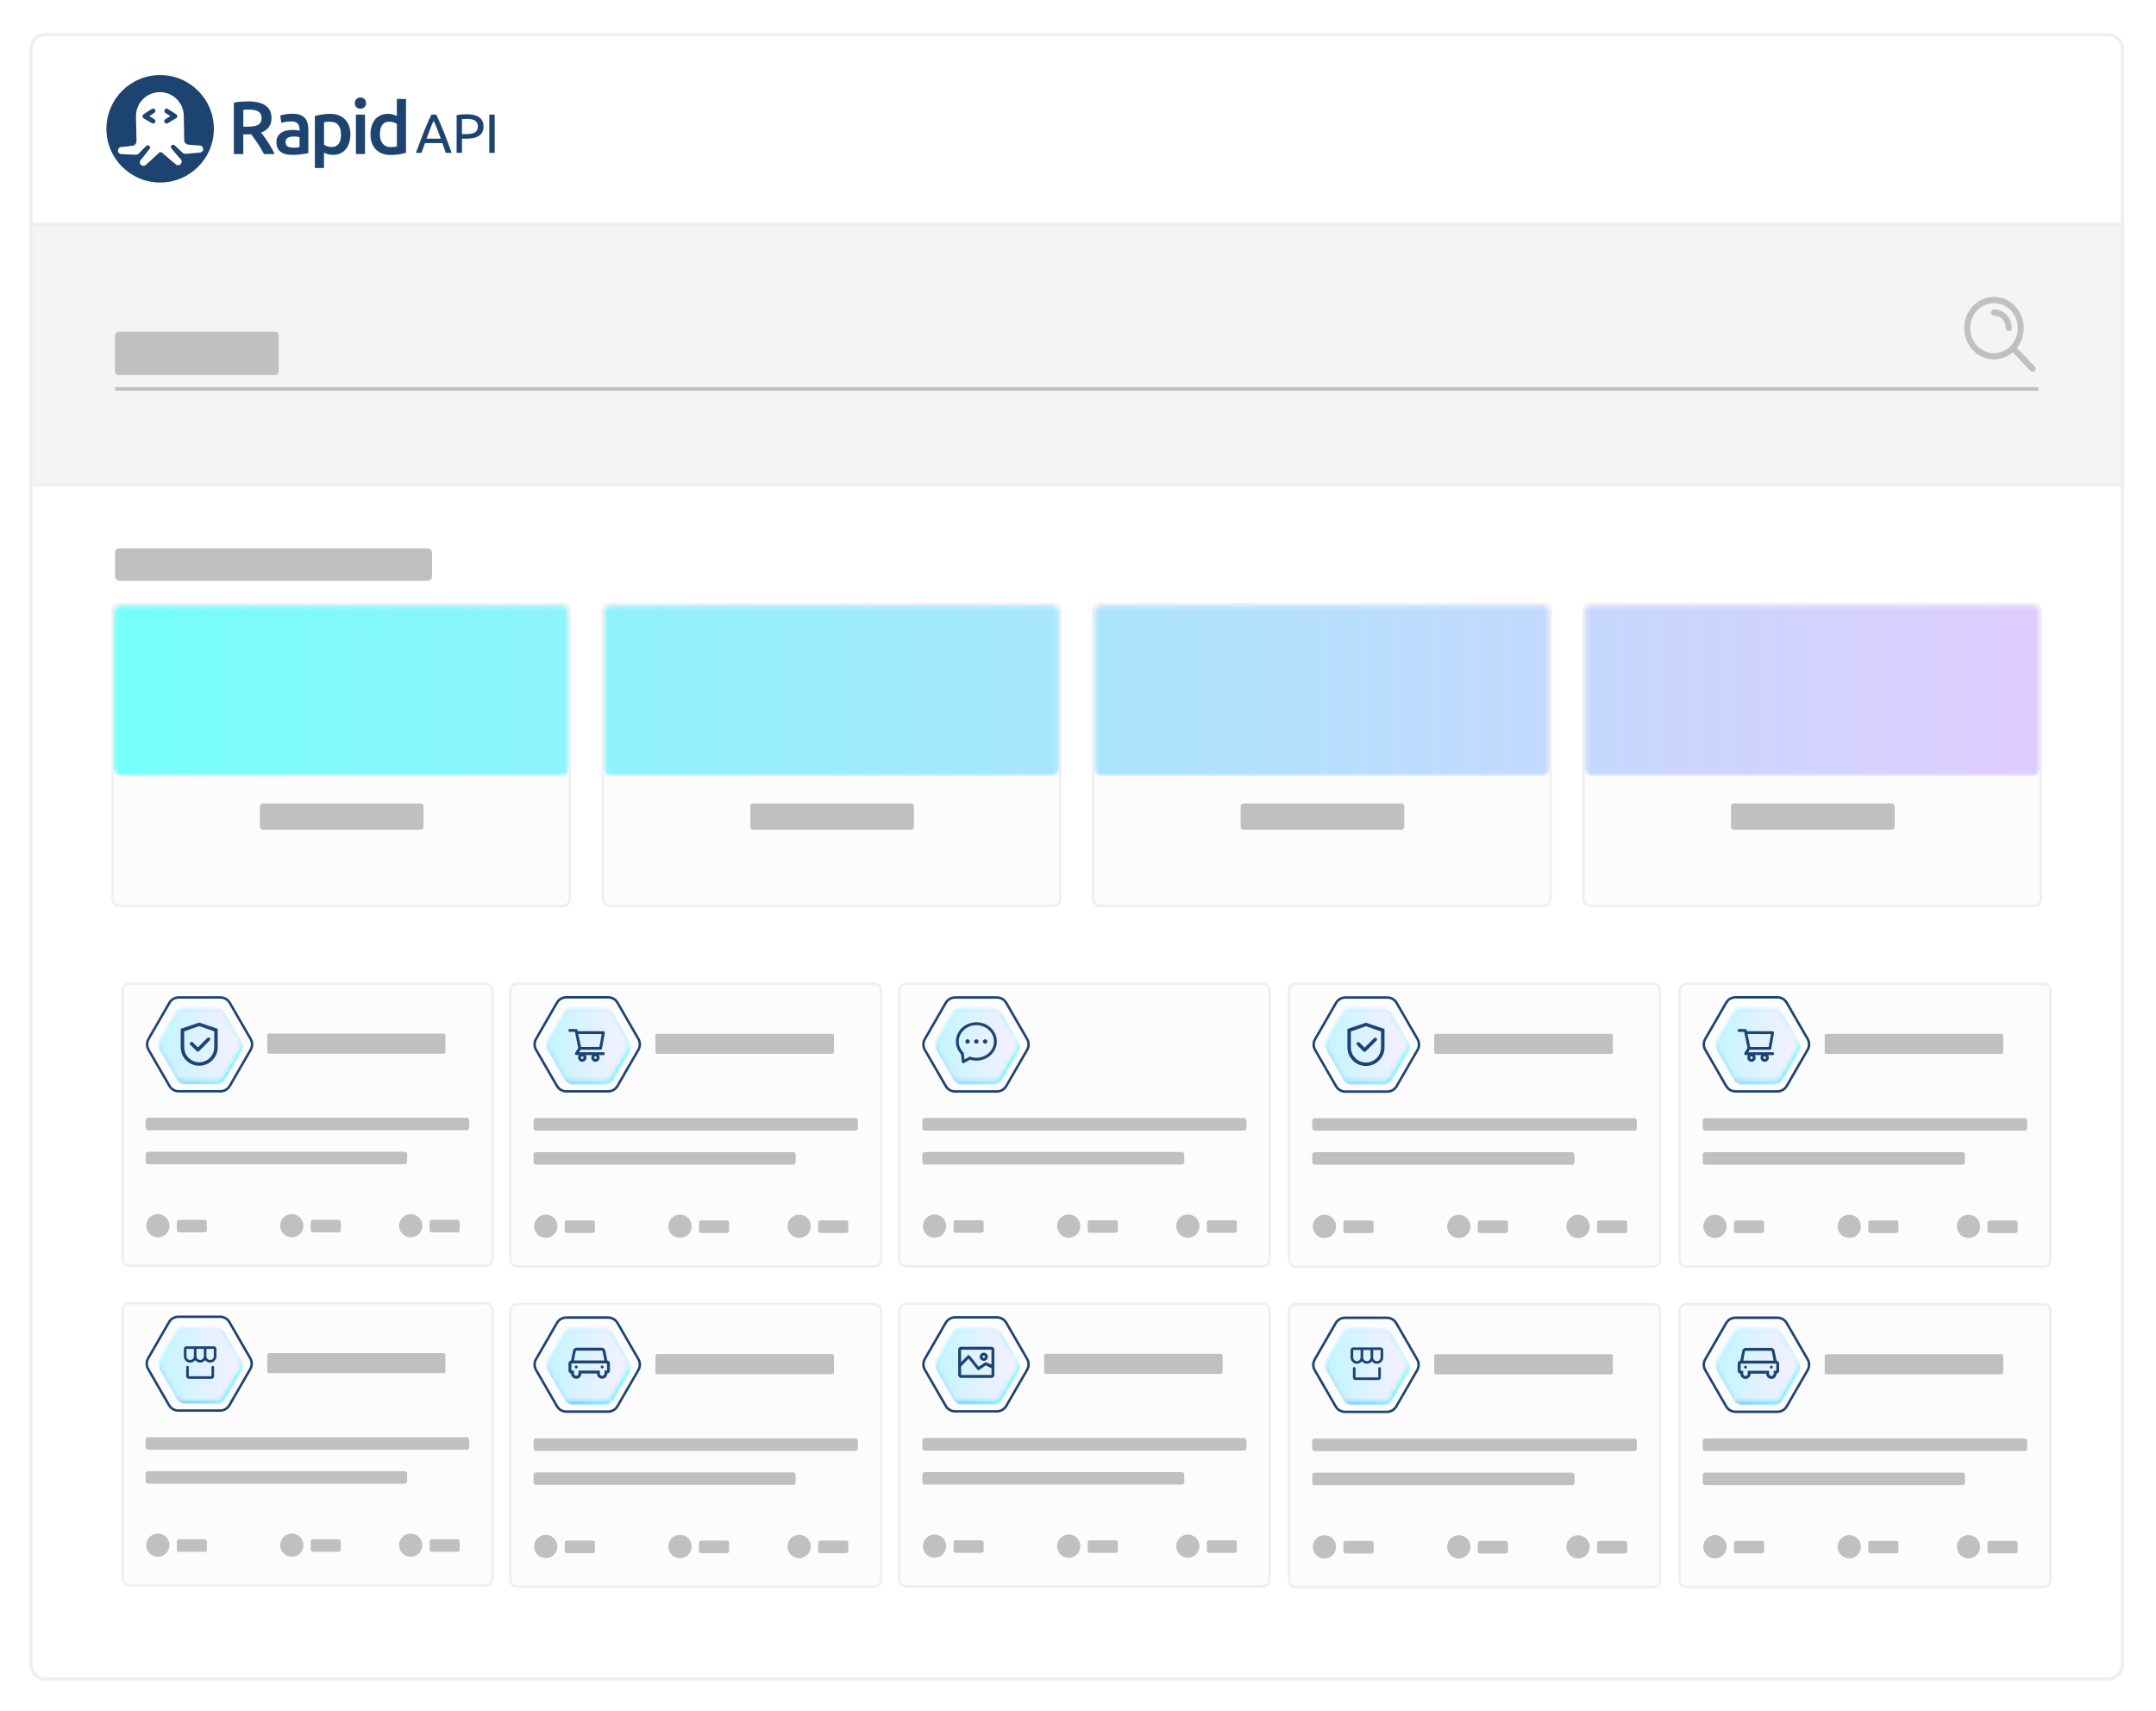 <?xml version="1.0" encoding="UTF-8"?> <svg xmlns="http://www.w3.org/2000/svg" xmlns:xlink="http://www.w3.org/1999/xlink" width="441" height="350" viewBox="0 0 441 350"><defs><path id="0sywuiq90b" d="M0 337.075L428.522 337.075 428.522 0.038 0 0.038z"></path><path id="o0iuzl3bmd" d="M1.683.28C.87.28.21.94.21 1.752v32.01c0 .813.66 1.473 1.474 1.473H91.88c.813 0 1.474-.66 1.474-1.474V1.753c0-.813-.66-1.474-1.474-1.474H1.683z"></path><path id="5rsb54wwng" d="M2.193.28C1.38.28.72.94.72 1.752v32.01c0 .813.66 1.473 1.473 1.473H92.39c.815 0 1.474-.66 1.474-1.474V1.753C93.864.94 93.205.28 92.39.28H2.193z"></path><path id="ruxt5hrxfj" d="M1.965.28C1.15.28.49.94.49 1.752v32.01c0 .813.66 1.473 1.474 1.473h90.197c.814 0 1.474-.66 1.474-1.474V1.753c0-.813-.66-1.474-1.474-1.474H1.965z"></path><path id="ufzrqas66m" d="M1.736.28C.923.28.263.94.263 1.752v32.01c0 .813.66 1.473 1.473 1.473h90.198c.813 0 1.473-.66 1.473-1.474V1.753c0-.813-.66-1.474-1.473-1.474H1.736z"></path><path id="c90ak7gs5p" d="M5.87.186c-.625 0-1.203.333-1.515.873L.942 6.972C.63 7.512.63 8.18.942 8.72l3.413 5.912c.312.54.89.874 1.514.874h6.827c.624 0 1.201-.333 1.514-.874l3.413-5.912c.312-.541.312-1.208 0-1.748L14.21 1.06c-.313-.54-.89-.873-1.514-.873H5.87z"></path><path id="cd3kxhkd0s" d="M5.53.376c-.625 0-1.202.334-1.515.875L.602 7.163C.29 7.703.29 8.37.602 8.91l3.413 5.913c.313.54.89.874 1.514.874h6.827c.624 0 1.202-.333 1.514-.874l3.413-5.913c.312-.54.312-1.206 0-1.747L13.87 1.25c-.312-.541-.89-.875-1.514-.875H5.53z"></path><path id="4yv39y1qzv" d="M5.391.198c-.625 0-1.204.334-1.517.876L.452 7.001c-.313.542-.313 1.21 0 1.752l3.422 5.927c.313.542.892.876 1.517.876h6.843c.627 0 1.205-.334 1.518-.876l3.422-5.927c.313-.543.313-1.21 0-1.752l-3.422-5.927c-.313-.542-.891-.876-1.518-.876H5.391z"></path><path id="34kiyg64ny" d="M5.79.388c-.627 0-1.205.333-1.517.876L.85 7.19c-.313.543-.313 1.21 0 1.752l3.423 5.927c.312.542.89.876 1.516.876h6.844c.626 0 1.204-.334 1.517-.876l3.422-5.927c.313-.542.313-1.21 0-1.752L14.15 1.264c-.313-.543-.891-.876-1.517-.876H5.789z"></path><path id="t96f8rpn1B" d="M5.823.195c-.626 0-1.204.334-1.517.875L.886 6.994c-.312.541-.312 1.209 0 1.75l3.42 5.924c.313.542.89.874 1.517.874h6.839c.625 0 1.203-.332 1.516-.874l3.42-5.923c.313-.542.313-1.21 0-1.751l-3.42-5.924c-.313-.541-.89-.875-1.516-.875h-6.84z"></path><path id="8dzstmdapE" d="M5.482.385c-.626 0-1.204.334-1.517.875L.545 7.184c-.312.541-.312 1.208 0 1.75l3.42 5.924c.313.541.89.875 1.517.875h6.839c.625 0 1.203-.334 1.516-.875l3.42-5.923c.313-.543.313-1.21 0-1.751l-3.42-5.924c-.313-.541-.89-.875-1.516-.875h-6.84z"></path><path id="50cy4reluH" d="M5.87.485c-.625 0-1.203.333-1.515.874L.942 7.272c-.312.54-.312 1.206 0 1.747l3.413 5.912c.312.541.89.875 1.514.875h6.827c.624 0 1.201-.334 1.514-.875l3.413-5.912c.312-.541.312-1.206 0-1.747L14.21 1.359c-.313-.54-.89-.874-1.514-.874H5.87z"></path><path id="5jbrjrs84K" d="M5.53.676c-.625 0-1.202.332-1.515.873L.602 7.461C.29 8.003.29 8.67.602 9.21l3.413 5.913c.313.54.89.873 1.514.873h6.827c.624 0 1.202-.332 1.514-.873l3.413-5.913c.312-.54.312-1.207 0-1.749L13.87 1.55c-.312-.54-.89-.873-1.514-.873H5.53z"></path><path id="3dk9hj0uwN" d="M5.391.654c-.625 0-1.204.334-1.517.876L.452 7.457c-.313.542-.313 1.21 0 1.751l3.422 5.927c.313.542.892.876 1.517.876h6.843c.627 0 1.205-.334 1.518-.876l3.422-5.927c.313-.542.313-1.21 0-1.751L13.752 1.53c-.313-.542-.891-.876-1.518-.876H5.391z"></path><path id="9c4kzkxjmQ" d="M5.79.104c-.627 0-1.205.334-1.517.876L.85 6.907c-.313.542-.313 1.21 0 1.751l3.423 5.927c.312.543.89.877 1.516.877h6.844c.626 0 1.204-.334 1.517-.877l3.422-5.927c.313-.54.313-1.21 0-1.75L14.15.98c-.313-.542-.891-.876-1.517-.876H5.789z"></path><path id="bx6vaso1xT" d="M5.823.611c-.626 0-1.204.334-1.517.876L.886 7.41c-.312.542-.312 1.21 0 1.75l3.42 5.924c.313.541.89.875 1.517.875h6.839c.625 0 1.203-.334 1.516-.875l3.42-5.923c.313-.542.313-1.209 0-1.751l-3.42-5.923c-.313-.542-.89-.876-1.516-.876h-6.84z"></path><path id="9r5txdcbeW" d="M5.482.062c-.626 0-1.204.333-1.517.875L.545 6.861c-.312.541-.312 1.209 0 1.75l3.42 5.923c.313.543.89.876 1.517.876h6.839c.625 0 1.203-.333 1.516-.876l3.42-5.923c.313-.541.313-1.209 0-1.75L13.837.937c-.313-.542-.89-.875-1.516-.875h-6.84z"></path><path id="d04iaji3tZ" d="M5.75.201c-.626 0-1.205.335-1.518.877L.809 7.008c-.314.543-.314 1.211 0 1.754l3.423 5.93c.313.542.892.876 1.518.876h6.848c.626 0 1.204-.334 1.518-.876l3.424-5.93c.314-.543.314-1.211 0-1.754l-3.424-5.93c-.314-.542-.892-.877-1.518-.877H5.75z"></path><path id="6emvtdqngac" d="M5.41.39c-.627 0-1.206.335-1.519.877L.467 7.197c-.313.542-.313 1.211 0 1.753l3.424 5.93c.313.543.892.878 1.518.878h6.848c.627 0 1.205-.335 1.519-.877l3.423-5.93c.313-.543.313-1.212 0-1.753l-3.423-5.931C13.462.725 12.884.39 12.257.39H5.41z"></path><path id="7w9np3h79af" d="M5.786.2c-.626 0-1.204.334-1.517.877L.845 7.007c-.313.542-.313 1.21 0 1.752l3.424 5.93c.313.541.891.876 1.517.876h6.847c.626 0 1.205-.335 1.518-.876l3.423-5.93c.313-.542.313-1.21 0-1.752l-3.423-5.93C13.838.534 13.259.2 12.633.2H5.786z"></path><path id="i3gzpwyztai" d="M5.446.39c-.626 0-1.205.334-1.518.876L.504 7.196c-.313.542-.313 1.21 0 1.752l3.424 5.93c.313.542.892.876 1.518.876h6.846c.626 0 1.204-.334 1.518-.876l3.424-5.93c.312-.543.312-1.21 0-1.753L13.81 1.266C13.496.724 12.918.39 12.292.39H5.446z"></path><path id="nxygs4qxxal" d="M5.75.698c-.626 0-1.205.334-1.518.876L.809 7.505c-.314.542-.314 1.21 0 1.753l3.423 5.93c.313.542.892.876 1.518.876h6.848c.626 0 1.204-.334 1.518-.876l3.424-5.93c.314-.542.314-1.211 0-1.753l-3.424-5.93c-.314-.543-.892-.877-1.518-.877H5.75z"></path><path id="zr0pwsyw1ao" d="M5.41.149c-.627 0-1.206.333-1.519.876L.467 6.955c-.313.542-.313 1.21 0 1.753l3.424 5.93c.313.543.892.877 1.518.877h6.848c.627 0 1.205-.334 1.519-.877l3.423-5.93c.313-.543.313-1.211 0-1.754l-3.423-5.93C13.462.483 12.884.15 12.257.15H5.41z"></path><path id="hu6yf86z4ar" d="M5.786.685c-.626 0-1.204.334-1.517.876L.845 7.491c-.313.542-.313 1.21 0 1.753l3.424 5.929c.313.542.891.877 1.517.877h6.847c.626 0 1.205-.335 1.518-.877l3.423-5.93c.313-.542.313-1.21 0-1.752l-3.423-5.93c-.313-.542-.892-.876-1.518-.876H5.786z"></path><path id="s1huuojzoau" d="M5.446.135c-.626 0-1.205.334-1.518.876L.504 6.941c-.313.542-.313 1.21 0 1.752l3.424 5.93c.313.542.892.876 1.518.876h6.846c.626 0 1.204-.334 1.518-.876l3.424-5.93c.312-.542.312-1.21 0-1.752l-3.424-5.93c-.314-.542-.892-.876-1.518-.876H5.446z"></path><linearGradient id="zslxwk6fce" x1="-.935%" x2="419.075%" y1="50%" y2="50%"><stop offset="0%" stop-color="#74FFFB"></stop><stop offset="100%" stop-color="#DCF"></stop></linearGradient><linearGradient id="ufhjjo775h" x1="-108.621%" x2="311.393%" y1="50%" y2="50%"><stop offset="0%" stop-color="#74FFFB"></stop><stop offset="100%" stop-color="#DCF"></stop></linearGradient><linearGradient id="osslzdo13k" x1="-216.303%" x2="203.704%" y1="50%" y2="50%"><stop offset="0%" stop-color="#74FFFB"></stop><stop offset="100%" stop-color="#DCF"></stop></linearGradient><linearGradient id="wj4b3rm32n" x1="-323.993%" x2="96.02%" y1="50%" y2="50%"><stop offset="0%" stop-color="#74FFFB"></stop><stop offset="100%" stop-color="#DCF"></stop></linearGradient><linearGradient id="zelggmo18q" x1="-.001%" x2="100.001%" y1="50.001%" y2="50.001%"><stop offset="0%" stop-color="#64AFF9"></stop><stop offset="100%" stop-color="#74FFFB"></stop></linearGradient><linearGradient id="in8b52rvut" x1="-.001%" x2="100.002%" y1="50.001%" y2="50.001%"><stop offset="0%" stop-color="#C1F6FF"></stop><stop offset="100%" stop-color="#F9EFFF"></stop></linearGradient><linearGradient id="8ecyjonb0w" x1="0%" x2="100%" y1="50%" y2="50%"><stop offset="0%" stop-color="#64AFF9"></stop><stop offset="100%" stop-color="#74FFFB"></stop></linearGradient><linearGradient id="icsmn7zckz" x1=".002%" x2="100%" y1="49.999%" y2="49.999%"><stop offset="0%" stop-color="#C1F6FF"></stop><stop offset="100%" stop-color="#F9EFFF"></stop></linearGradient><linearGradient id="ggaqlqlsvC" x1="0%" x2="99.999%" y1="50.002%" y2="50.002%"><stop offset="0%" stop-color="#64AFF9"></stop><stop offset="100%" stop-color="#74FFFB"></stop></linearGradient><linearGradient id="qb3516n29F" x1=".001%" x2="100%" y1="49.998%" y2="49.998%"><stop offset="0%" stop-color="#C1F6FF"></stop><stop offset="100%" stop-color="#F9EFFF"></stop></linearGradient><linearGradient id="ec6715vdpI" x1="-.001%" x2="100.001%" y1="49.999%" y2="49.999%"><stop offset="0%" stop-color="#64AFF9"></stop><stop offset="100%" stop-color="#74FFFB"></stop></linearGradient><linearGradient id="w04tzzv2jL" x1="-.001%" x2="100.002%" y1="49.999%" y2="49.999%"><stop offset="0%" stop-color="#C1F6FF"></stop><stop offset="100%" stop-color="#F9EFFF"></stop></linearGradient><linearGradient id="0ezkxf8vjO" x1="0%" x2="100%" y1="50%" y2="50%"><stop offset="0%" stop-color="#64AFF9"></stop><stop offset="100%" stop-color="#74FFFB"></stop></linearGradient><linearGradient id="lg9vmdmktR" x1=".002%" x2="100%" y1="49.998%" y2="49.998%"><stop offset="0%" stop-color="#C1F6FF"></stop><stop offset="100%" stop-color="#F9EFFF"></stop></linearGradient><linearGradient id="2x5oreux0U" x1="0%" x2="99.999%" y1="50.001%" y2="50.001%"><stop offset="0%" stop-color="#64AFF9"></stop><stop offset="100%" stop-color="#74FFFB"></stop></linearGradient><linearGradient id="eh0oo80ntX" x1=".001%" x2="100%" y1="49.999%" y2="49.999%"><stop offset="0%" stop-color="#C1F6FF"></stop><stop offset="100%" stop-color="#F9EFFF"></stop></linearGradient><linearGradient id="7r0dhv5xcaa" x1="-.002%" x2="99.997%" y1="50.002%" y2="50.002%"><stop offset="0%" stop-color="#64AFF9"></stop><stop offset="100%" stop-color="#74FFFB"></stop></linearGradient><linearGradient id="wubfd0bwyad" x1=".002%" x2="100%" y1="50.001%" y2="50.001%"><stop offset="0%" stop-color="#C1F6FF"></stop><stop offset="100%" stop-color="#F9EFFF"></stop></linearGradient><linearGradient id="upp0t7bzlag" x1=".001%" x2="100.001%" y1="50.001%" y2="50.001%"><stop offset="0%" stop-color="#64AFF9"></stop><stop offset="100%" stop-color="#74FFFB"></stop></linearGradient><linearGradient id="jk5aybu59aj" x1=".001%" x2="100%" y1="50%" y2="50%"><stop offset="0%" stop-color="#C1F6FF"></stop><stop offset="100%" stop-color="#F9EFFF"></stop></linearGradient><linearGradient id="ltt12y9d1am" x1="-.002%" x2="99.997%" y1="50.003%" y2="50.003%"><stop offset="0%" stop-color="#64AFF9"></stop><stop offset="100%" stop-color="#74FFFB"></stop></linearGradient><linearGradient id="iivfthwguap" x1=".002%" x2="100%" y1="49.997%" y2="49.997%"><stop offset="0%" stop-color="#C1F6FF"></stop><stop offset="100%" stop-color="#F9EFFF"></stop></linearGradient><linearGradient id="544jz4q76as" x1=".001%" x2="100.001%" y1="49.998%" y2="49.998%"><stop offset="0%" stop-color="#64AFF9"></stop><stop offset="100%" stop-color="#74FFFB"></stop></linearGradient><linearGradient id="fxvkxgpmzav" x1=".001%" x2="100%" y1="50%" y2="50%"><stop offset="0%" stop-color="#C1F6FF"></stop><stop offset="100%" stop-color="#F9EFFF"></stop></linearGradient><filter id="nqyktigf9a" width="109.3%" height="111.8%" x="-4.7%" y="-5.9%"><feOffset dx="2" dy="4" in="SourceAlpha" result="shadowOffsetOuter1"></feOffset><feGaussianBlur in="shadowOffsetOuter1" result="shadowBlurOuter1" stdDeviation="3"></feGaussianBlur><feColorMatrix in="shadowBlurOuter1" result="shadowMatrixOuter1" values="0 0 0 0 0 0 0 0 0 0 0 0 0 0 0 0 0 0 0.5 0"></feColorMatrix><feMerge><feMergeNode in="shadowMatrixOuter1"></feMergeNode><feMergeNode in="SourceGraphic"></feMergeNode></feMerge></filter></defs><g fill="none" fill-rule="evenodd"><g><g filter="url(#nqyktigf9a)" transform="translate(-790 -196) translate(794 198)"><g transform="translate(0 .7)"><path fill="#FFF" d="M425.168.383H3.3C1.668.383.344 1.706.344 3.339v330.435c0 1.633 1.324 2.957 2.957 2.957h421.867c1.632 0 2.956-1.324 2.956-2.957V3.34c0-1.633-1.324-2.956-2.956-2.956"></path><path stroke="#EFEFF0" stroke-width=".689" d="M425.168.383H3.3C1.668.383.344 1.706.344 3.339v330.435c0 1.633 1.324 2.957 2.957 2.957h421.867c1.632 0 2.956-1.324 2.956-2.957V3.34c0-1.633-1.324-2.956-2.956-2.956z"></path><path fill="#1D4371" d="M25.498 17.63c-.303-.179-.606-.358-.955-.57.344-.223.647-.415.945-.613.298-.197.389-.474.217-.727-.171-.253-.439-.268-.743-.08-.504.322-1.01.65-1.515.984-.424.278-.414.667.02.93.51.302 1.02.605 1.532.903.302.179.584.132.731-.116.147-.248.066-.534-.232-.711M30.079 16.71c-.581-.399-1.173-.781-1.778-1.146-.318-.192-.687.066-.682.434.005.18.105.343.263.43.312.202.626.409.97.631-.37.222-.707.414-1.036.621-.224.138-.294.433-.155.657.132.215.408.29.63.172.59-.339 1.177-.683 1.757-1.046.213-.125.285-.4.16-.612-.033-.056-.077-.104-.13-.14"></path><path fill="#1D4371" d="M34.847 24.514l-.728.065-2.187.179c-.237.004-.468-.085-.64-.248l-.794-.762-.788-.738c-.095-.078-.216-.115-.338-.106-.225.017-.403.198-.415.424-.005.106.023.21.081.299l.01.014 1.38 1.642.494.537c.3.271.323.735.051 1.035-.271.3-.735.323-1.035.05l-.03-.03-.561-.47-2.091-1.783-.101-.088c-.083-.079-.194-.121-.309-.117-.112.003-.22.049-.303.126l-.095.09-2.026 1.865-.545.49c-.272.3-.735.323-1.035.051-.3-.272-.323-.735-.051-1.034l.03-.032.476-.556 1.317-1.691.011-.016c.058-.087.083-.193.07-.298-.025-.25-.248-.432-.498-.407-.1.01-.192.052-.265.12l-.757.767-.762.793c-.169.168-.394.264-.632.268l-2.191-.095-.734-.036c-.404-.003-.73-.334-.726-.738.002-.389.308-.707.696-.727l.727-.06 1.632-.202c.434-.09.741-.476.733-.919l-.097-5.057c-.05-2.697 2.097-4.923 4.795-4.973 2.697-.05 4.923 2.097 4.973 4.794l.1 5.054c.009.442.332.815.767.887l1.637.142.727.034c.403-.006.736.315.742.717.008.404-.314.736-.717.743l.002-.003zm-8.092-15.86c-6.07 0-10.99 4.922-10.99 10.991 0 6.07 4.92 10.99 10.99 10.99s10.99-4.92 10.99-10.99c.002-6.069-4.916-10.989-10.985-10.99h-.005zM44.773 14.04c1.541 0 2.72.282 3.535.847.82.566 1.228 1.424 1.228 2.587 0 1.443-.714 2.423-2.141 2.94.196.236.414.524.661.862.248.339.5.708.753 1.101.252.394.505.798.737 1.218.233.42.447.823.632 1.222h-2.173c-.196-.368-.404-.742-.631-1.116-.228-.375-.455-.737-.686-1.09-.232-.354-.46-.688-.687-1-.227-.314-.435-.592-.632-.84-.147.01-.268.015-.369.015h-1.235v4.03H41.83V14.292c.497-.106 1.002-.175 1.51-.207.536-.036 1.01-.055 1.43-.055m.14 1.68c-.408 0-.792.015-1.14.045v3.45h.848c.417.003.834-.022 1.247-.076.315-.036.62-.13.899-.278.231-.12.421-.307.545-.537.133-.268.198-.565.187-.864.01-.289-.054-.576-.187-.832-.122-.226-.306-.412-.53-.538-.256-.14-.534-.236-.823-.283-.345-.054-.696-.081-1.045-.08M68.874 14.4c.014.315-.109.619-.339.834-.218.203-.506.314-.805.308-.302.007-.596-.104-.818-.308-.23-.215-.353-.52-.336-.833 0-.358.111-.642.339-.849.222-.205.516-.315.818-.308.298-.005.587.105.805.308.227.207.34.49.34.849M53.796 16.564c.616 0 1.136.075 1.555.231.385.13.732.352 1.01.647.257.29.441.636.537 1.01.113.423.17.858.168 1.296v4.875c-.288.06-.722.136-1.303.221-.652.092-1.31.136-1.968.132-.445.004-.888-.042-1.323-.136-.368-.08-.716-.232-1.025-.447-.285-.206-.513-.48-.662-.798-.162-.328-.237-.733-.237-1.217-.012-.408.08-.811.268-1.173.178-.313.43-.58.732-.777.328-.209.692-.354 1.073-.43.419-.087.845-.131 1.273-.13.217 0 .433.014.647.04.243.029.484.072.722.13v-.307c0-.207-.024-.414-.076-.616-.048-.19-.14-.367-.268-.515-.14-.156-.315-.275-.51-.349-.255-.088-.524-.129-.793-.12-.398-.004-.794.026-1.187.089-.3.044-.594.116-.88.216l-.231-1.51c.34-.103.685-.184 1.035-.242.478-.088.963-.13 1.45-.127m.152 6.94c.438.01.876-.02 1.308-.09V21.35c-.147-.039-.297-.068-.447-.09-.214-.03-.43-.046-.646-.044-.21 0-.42.015-.626.045-.2.026-.391.084-.57.171-.357.16-.581.52-.567.91 0 .44.137.748.414.914.277.166.656.248 1.132.248M65.667 20.79c.006.573-.074 1.143-.238 1.692-.142.48-.376.93-.686 1.323-.302.37-.685.664-1.119.862-.478.213-.997.318-1.52.308-.354.004-.705-.042-1.045-.136-.273-.075-.537-.178-.788-.308v3.13h-1.862V17.017c.38-.102.849-.203 1.405-.293.58-.093 1.168-.139 1.758-.137.583-.009 1.164.093 1.712.298.484.183.924.469 1.286.838.363.379.642.83.82 1.323.19.563.284 1.154.277 1.748m-1.91.027c0-.835-.186-1.482-.56-1.94-.373-.459-.983-.692-1.807-.692-.18 0-.358.01-.546.025-.19.016-.378.05-.56.102v4.595c.204.132.425.237.656.314.279.098.572.147.868.146.678 0 1.172-.232 1.485-.692.314-.46.464-1.08.464-1.858"></path><mask id="v3g3tdeuwc" fill="#fff"><use xlink:href="#0sywuiq90b"></use></mask><path fill="#1D4371" d="M66.798 24.805L68.662 24.805 68.662 16.755 66.798 16.755zM85.192 24.567c-.125-.338-.248-.671-.367-1-.11-.328-.233-.662-.349-1H80.93l-.716 2h-1.138c.303-.828.587-1.594.849-2.298.262-.702.52-1.374.772-2.005.252-.63.505-1.238.753-1.813s.512-1.146.78-1.712h1.006c.268.566.53 1.136.782 1.712.253.577.5 1.182.753 1.813.254.632.51 1.303.773 2.005.261.702.545 1.47.848 2.298h-1.2zm-1.03-2.904c-.243-.656-.48-1.288-.716-1.904-.237-.616-.485-1.202-.743-1.768-.263.566-.515 1.157-.752 1.768s-.475 1.253-.708 1.904h2.918zM89.477 16.666c1.1 0 1.944.207 2.54.626.595.418.889 1.04.889 1.869.01.399-.072.795-.243 1.156-.16.318-.402.587-.702.777-.34.215-.72.363-1.115.436-.488.095-.984.14-1.48.135h-.87v2.905h-1.092v-7.715c.34-.08.687-.129 1.035-.15.374-.03.723-.04 1.041-.04m.086.958c-.47 0-.823.01-1.073.035v3.073h.823c.342.003.683-.022 1.02-.076.266-.038.524-.121.762-.247.203-.111.37-.278.481-.48.121-.24.18-.508.17-.777.01-.261-.052-.52-.178-.748-.115-.195-.28-.356-.475-.47-.216-.122-.452-.204-.697-.242-.276-.047-.553-.068-.833-.066M94.085 24.567L95.182 24.567 95.182 16.739 94.085 16.739zM77.043 24.557c-.458.133-.924.235-1.395.308-.583.093-1.172.138-1.763.136-.584.01-1.164-.09-1.712-.293-.484-.182-.924-.468-1.288-.837-.363-.38-.642-.83-.818-1.324-.197-.561-.292-1.153-.282-1.748-.006-.585.073-1.17.237-1.732.142-.487.381-.94.703-1.333.305-.368.691-.658 1.13-.85.479-.207.998-.31 1.52-.297.348-.006.694.04 1.03.136.265.079.522.182.768.309v-3.49h1.87v11.015zm-5.341-3.798c0 .823.197 1.465.586 1.93.389.465.93.701 1.617.701.254.002.508-.012.762-.04.173-.021.345-.05.515-.09v-4.615c-.206-.132-.426-.237-.657-.314-.279-.097-.572-.148-.869-.146-.675 0-1.171.232-1.484.692-.313.46-.47 1.088-.47 1.882z" mask="url(#v3g3tdeuwc)"></path><path fill="#F4F4F4" d="M0.39 92.472L428.153 92.472 428.153 39.184 0.39 39.184z" mask="url(#v3g3tdeuwc)"></path><path stroke="#EFEFF0" stroke-width=".74" d="M0.39 92.472L428.153 92.472 428.153 39.184 0.39 39.184z" mask="url(#v3g3tdeuwc)"></path><path stroke="#BFC0C1" stroke-width=".739" d="M17.584 72.853L410.96 72.853" mask="url(#v3g3tdeuwc)"></path><path fill="#FCFCFC" d="M109.084 178.61H18.462c-.817 0-1.478-.66-1.478-1.478V118.34c0-.817.661-1.478 1.478-1.478h90.622c.816 0 1.479.661 1.479 1.478v58.792c0 .817-.663 1.479-1.479 1.479" mask="url(#v3g3tdeuwc)"></path><path stroke="#EFEFF0" stroke-width=".5" d="M109.084 178.61H18.462c-.817 0-1.478-.66-1.478-1.478V118.34c0-.817.661-1.478 1.478-1.478h90.622c.816 0 1.479.661 1.479 1.478v58.792c0 .817-.663 1.479-1.479 1.479z" mask="url(#v3g3tdeuwc)"></path><path fill="#BFC0C1" d="M80.048 163.018H47.746c-.323 0-.588-.265-.588-.588v-4.209c0-.324.265-.588.588-.588h32.302c.323 0 .588.264.588.588v4.209c0 .323-.265.588-.588.588" mask="url(#v3g3tdeuwc)"></path></g><g transform="translate(17.002 117.494)"><mask id="rlj5sbqqef" fill="#fff"><use xlink:href="#o0iuzl3bmd"></use></mask><path fill="url(#zslxwk6fce)" d="M1.683.28C.87.28.21.94.21 1.752v32.01c0 .813.66 1.473 1.474 1.473H91.88c.813 0 1.474-.66 1.474-1.474V1.753c0-.813-.66-1.474-1.474-1.474H1.683z" mask="url(#rlj5sbqqef)"></path></g><g><path fill="#FCFCFC" d="M92.594 61.817H1.97c-.817 0-1.478-.661-1.478-1.478V1.547C.493.73 1.154.068 1.97.068h90.623c.816 0 1.478.662 1.478 1.479v58.792c0 .817-.662 1.478-1.478 1.478" transform="translate(116.794 117.494)"></path><path stroke="#EFEFF0" stroke-width=".5" d="M92.594 61.817H1.97c-.817 0-1.478-.661-1.478-1.478V1.547C.493.73 1.154.068 1.97.068h90.623c.816 0 1.478.662 1.478 1.479v58.792c0 .817-.662 1.478-1.478 1.478z" transform="translate(116.794 117.494)"></path><path fill="#BFC0C1" d="M63.557 46.224H31.255c-.323 0-.588-.264-.588-.588v-4.208c0-.324.265-.589.588-.589h32.302c.323 0 .588.265.588.589v4.208c0 .324-.265.588-.588.588" transform="translate(116.794 117.494)"></path></g><g transform="translate(116.794 117.494)"><mask id="qob8rxi94i" fill="#fff"><use xlink:href="#5rsb54wwng"></use></mask><path fill="url(#ufhjjo775h)" d="M2.193.28C1.38.28.72.94.72 1.752v32.01c0 .813.66 1.473 1.473 1.473H92.39c.815 0 1.474-.66 1.474-1.474V1.753C93.864.94 93.205.28 92.39.28H2.193z" mask="url(#qob8rxi94i)"></path></g><g><path fill="#FCFCFC" d="M92.365 61.817H1.743c-.817 0-1.479-.661-1.479-1.478V1.547C.264.73.926.068 1.743.068h90.622c.816 0 1.478.662 1.478 1.479v58.792c0 .817-.662 1.478-1.478 1.478" transform="translate(217.325 117.494)"></path><path stroke="#EFEFF0" stroke-width=".5" d="M92.365 61.817H1.743c-.817 0-1.479-.661-1.479-1.478V1.547C.264.73.926.068 1.743.068h90.622c.816 0 1.478.662 1.478 1.479v58.792c0 .817-.662 1.478-1.478 1.478z" transform="translate(217.325 117.494)"></path><path fill="#BFC0C1" d="M63.328 46.224H31.027c-.323 0-.588-.264-.588-.588v-4.208c0-.324.265-.589.588-.589h32.301c.323 0 .589.265.589.589v4.208c0 .324-.266.588-.589.588" transform="translate(217.325 117.494)"></path></g><g transform="translate(217.325 117.494)"><mask id="0skmuudzpl" fill="#fff"><use xlink:href="#ruxt5hrxfj"></use></mask><path fill="url(#osslzdo13k)" d="M1.965.28C1.15.28.49.94.49 1.752v32.01c0 .813.66 1.473 1.474 1.473h90.197c.814 0 1.474-.66 1.474-1.474V1.753c0-.813-.66-1.474-1.474-1.474H1.965z" mask="url(#0skmuudzpl)"></path></g><g><path fill="#FCFCFC" d="M92.137 61.817H1.514c-.816 0-1.478-.661-1.478-1.478V1.547C.036.73.698.068 1.514.068h90.623c.816 0 1.478.662 1.478 1.479v58.792c0 .817-.662 1.478-1.478 1.478" transform="translate(317.856 117.494)"></path><path stroke="#EFEFF0" stroke-width=".5" d="M92.137 61.817H1.514c-.816 0-1.478-.661-1.478-1.478V1.547C.036.73.698.068 1.514.068h90.623c.816 0 1.478.662 1.478 1.479v58.792c0 .817-.662 1.478-1.478 1.478z" transform="translate(317.856 117.494)"></path><path fill="#BFC0C1" d="M63.1 46.224H30.798c-.323 0-.587-.264-.587-.588v-4.208c0-.324.264-.589.587-.589H63.1c.323 0 .588.265.588.589v4.208c0 .324-.265.588-.588.588" transform="translate(317.856 117.494)"></path></g><g transform="translate(317.856 117.494)"><mask id="2lpg7jvs6o" fill="#fff"><use xlink:href="#ufzrqas66m"></use></mask><path fill="url(#wj4b3rm32n)" d="M1.736.28C.923.28.263.94.263 1.752v32.01c0 .813.66 1.473 1.473 1.473h90.198c.813 0 1.473-.66 1.473-1.474V1.753c0-.813-.66-1.474-1.473-1.474H1.736z" mask="url(#2lpg7jvs6o)"></path></g><g><path fill="#BFC0C1" d="M33.25 16.064H1.283c-.415 0-.756-.34-.756-.755V7.948c0-.415.34-.755.756-.755H33.25c.416 0 .755.34.755.755v7.361c0 .415-.34.755-.755.755M64.462 58.14H1.438c-.5 0-.91-.409-.91-.91v-4.832c0-.5.41-.91.91-.91h63.024c.5 0 .91.41.91.91v4.833c0 .5-.41.91-.91.91M389.725 6.459c-.018-2.82-2.133-5.113-4.861-5.119-2.687-.005-4.866 2.24-4.873 5.103-.007 2.813 2.124 5.11 4.858 5.118 2.69.009 4.851-2.25 4.876-5.102m-.166 4.062c.044.037.085.066.12.103l3.473 3.645c.184.194.266.415.19.682-.13.455-.663.602-.995.278l-.088-.091-3.444-3.62c-.035-.037-.06-.083-.09-.126-1.421 1.179-3.008 1.648-4.768 1.38-1.554-.235-2.84-1.016-3.827-2.297-1.989-2.58-1.768-6.268.443-8.561 2.238-2.32 5.735-2.483 8.146-.406 2.501 2.154 3.044 6.173.84 9.013" transform="translate(17.002 54.662)"></path><path fill="#BFC0C1" d="M384.982 2.617c1.538.05 2.916 1.15 3.367 2.721.1.353.152.714.157 1.083.003.359-.239.644-.563.66-.356.019-.63-.227-.65-.606-.017-.304-.045-.602-.15-.888-.346-.943-1.002-1.489-1.944-1.663-.145-.027-.295-.023-.44-.049-.318-.056-.535-.34-.51-.657.027-.35.276-.595.61-.601h.123" transform="translate(17.002 54.662)"></path><path fill="#FCFCFC" d="M76.31 198.256H3.467c-.779 0-1.41-.63-1.41-1.409v-54.885c0-.778.631-1.409 1.41-1.409H76.31c.777 0 1.409.631 1.409 1.41v54.884c0 .779-.632 1.41-1.41 1.41" transform="translate(17.002 54.662)"></path><path stroke="#EFEFF0" stroke-width=".5" d="M76.31 198.256H3.467c-.779 0-1.41-.63-1.41-1.409v-54.885c0-.778.631-1.409 1.41-1.409H76.31c.777 0 1.409.631 1.409 1.41v54.884c0 .779-.632 1.41-1.41 1.41z" transform="translate(17.002 54.662)"></path><path fill="#BFC0C1" d="M67.748 154.87H32.023c-.195 0-.352-.158-.352-.352v-3.4c0-.195.157-.353.352-.353h35.725c.194 0 .352.158.352.353v3.4c0 .194-.158.352-.352.352M72.47 170.53H7.306c-.283 0-.513-.231-.513-.513v-1.54c0-.282.23-.513.513-.513h65.162c.283 0 .513.231.513.513v1.54c0 .282-.23.513-.513.513M59.767 177.476H7.307c-.282 0-.513-.23-.513-.513v-1.54c0-.282.23-.512.513-.512h52.46c.282 0 .513.23.513.513v1.539c0 .282-.231.513-.513.513M11.663 190.047c0 1.313-1.065 2.377-2.377 2.377-1.313 0-2.377-1.064-2.377-2.377 0-1.313 1.064-2.377 2.377-2.377 1.312 0 2.377 1.064 2.377 2.377M18.855 191.408h-5.242c-.252 0-.458-.206-.458-.458v-1.65c0-.252.206-.457.458-.457h5.242c.251 0 .458.205.458.457v1.65c0 .252-.207.458-.458.458M39.06 190.047c0 1.313-1.064 2.377-2.377 2.377-1.313 0-2.377-1.064-2.377-2.377 0-1.313 1.064-2.377 2.377-2.377 1.313 0 2.377 1.064 2.377 2.377M46.252 191.408H41.01c-.251 0-.458-.206-.458-.458v-1.65c0-.252.207-.457.458-.457h5.242c.252 0 .458.205.458.457v1.65c0 .252-.206.458-.458.458M63.379 190.047c0 1.313-1.065 2.377-2.377 2.377-1.313 0-2.377-1.064-2.377-2.377 0-1.313 1.064-2.377 2.377-2.377 1.312 0 2.377 1.064 2.377 2.377M70.571 191.408H65.33c-.252 0-.458-.206-.458-.458v-1.65c0-.252.206-.457.458-.457h5.242c.251 0 .458.205.458.457v1.65c0 .252-.207.458-.458.458" transform="translate(17.002 54.662)"></path></g><g transform="translate(25.872 200.285)"><mask id="7w7e5b2qkr" fill="#fff"><use xlink:href="#c90ak7gs5p"></use></mask><path fill="url(#zelggmo18q)" d="M5.87.186c-.625 0-1.203.333-1.515.873L.942 6.972C.63 7.512.63 8.18.942 8.72l3.413 5.912c.312.54.89.874 1.514.874h6.827c.624 0 1.201-.333 1.514-.874l3.413-5.912c.312-.541.312-1.208 0-1.748L14.21 1.06c-.313-.54-.89-.873-1.514-.873H5.87z" mask="url(#7w7e5b2qkr)"></path></g><g transform="translate(25.872 199.546)"><mask id="zi0s592ysu" fill="#fff"><use xlink:href="#cd3kxhkd0s"></use></mask><path fill="url(#in8b52rvut)" d="M5.53.376c-.625 0-1.202.334-1.515.875L.602 7.163C.29 7.703.29 8.37.602 8.91l3.413 5.913c.313.54.89.874 1.514.874h6.827c.624 0 1.202-.333 1.514-.874l3.413-5.913c.312-.54.312-1.206 0-1.747L13.87 1.25c-.312-.541-.89-.875-1.514-.875H5.53z" mask="url(#zi0s592ysu)"></path></g><g><path fill="#1D4371" d="M3.127 12.109c-.138-.14-.363-.14-.5 0-.14.139-.14.363 0 .5L3.9 13.885l.02.02c.132.132.343.132.474 0l2.2-2.2c.132-.131.132-.343 0-.473l-.027-.028c-.131-.131-.342-.131-.473 0l-1.937 1.935-1.03-1.03z" transform="translate(30.307 195.11)"></path><path fill="#1D4371" d="M7.514 13.102c0 1.696-1.375 3.072-3.072 3.072-1.696 0-3.071-1.376-3.071-3.072V9.853L4.442 8.77l3.072 1.083v3.249zM.662 9.321v3.781c0 2.088 1.693 3.781 3.78 3.781 2.09 0 3.781-1.693 3.781-3.781V9.321l-3.78-1.26-3.781 1.26z" transform="translate(30.307 195.11)"></path><path fill="#FCFCFC" d="M142.508 57.946H69.489c-.78 0-1.411-.632-1.411-1.412V1.517c0-.78.632-1.412 1.411-1.412h73.019c.78 0 1.411.632 1.411 1.412v55.017c0 .78-.632 1.412-1.411 1.412" transform="translate(30.307 195.11)"></path><path stroke="#EFEFF0" stroke-width=".5" d="M142.508 57.946H69.489c-.78 0-1.411-.632-1.411-1.412V1.517c0-.78.632-1.412 1.411-1.412h73.019c.78 0 1.411.632 1.411 1.412v55.017c0 .78-.632 1.412-1.411 1.412z" transform="translate(30.307 195.11)"></path><path fill="#BFC0C1" d="M133.925 14.456h-35.81c-.196 0-.354-.158-.354-.353v-3.409c0-.194.158-.352.353-.352h35.811c.195 0 .353.158.353.352v3.409c0 .195-.158.353-.353.353M138.658 30.153H73.339c-.283 0-.514-.23-.514-.514v-1.543c0-.283.231-.514.514-.514h65.319c.283 0 .515.231.515.514v1.543c0 .283-.232.514-.515.514M125.925 37.116H73.339c-.283 0-.514-.231-.514-.514v-1.543c0-.283.231-.514.514-.514h52.586c.283 0 .514.231.514.514v1.543c0 .283-.231.514-.514.514M77.706 49.717c0 1.316-1.067 2.383-2.383 2.383s-2.383-1.067-2.383-2.383c0-1.315 1.067-2.382 2.383-2.382s2.383 1.067 2.383 2.382M84.915 51.082H79.66c-.252 0-.458-.207-.458-.459v-1.655c0-.252.206-.458.458-.458h5.255c.252 0 .458.206.458.458v1.655c0 .252-.206.459-.458.459M105.169 49.717c0 1.316-1.067 2.383-2.383 2.383s-2.383-1.067-2.383-2.383c0-1.315 1.067-2.382 2.383-2.382s2.383 1.067 2.383 2.382M112.378 51.082h-5.255c-.252 0-.458-.207-.458-.459v-1.655c0-.252.206-.458.458-.458h5.255c.252 0 .458.206.458.458v1.655c0 .252-.206.459-.458.459M129.546 49.717c0 1.316-1.067 2.383-2.383 2.383s-2.383-1.067-2.383-2.383c0-1.315 1.067-2.382 2.383-2.382s2.383 1.067 2.383 2.382M136.755 51.082H131.5c-.252 0-.458-.207-.458-.459v-1.655c0-.252.206-.458.458-.458h5.255c.252 0 .458.206.458.458v1.655c0 .252-.206.459-.458.459" transform="translate(30.307 195.11)"></path></g><g transform="translate(105.706 200.285)"><mask id="4nyr5xql0x" fill="#fff"><use xlink:href="#4yv39y1qzv"></use></mask><path fill="url(#8ecyjonb0w)" d="M5.391.198c-.625 0-1.204.334-1.517.876L.452 7.001c-.313.542-.313 1.21 0 1.752l3.422 5.927c.313.542.892.876 1.517.876h6.843c.627 0 1.205-.334 1.518-.876l3.422-5.927c.313-.543.313-1.21 0-1.752l-3.422-5.927c-.313-.542-.891-.876-1.518-.876H5.391z" mask="url(#4nyr5xql0x)"></path></g><g transform="translate(104.966 199.546)"><mask id="qd1g9yeyhA" fill="#fff"><use xlink:href="#34kiyg64ny"></use></mask><path fill="url(#icsmn7zckz)" d="M5.79.388c-.627 0-1.205.333-1.517.876L.85 7.19c-.313.543-.313 1.21 0 1.752l3.423 5.927c.312.542.89.876 1.516.876h6.844c.626 0 1.204-.334 1.517-.876l3.422-5.927c.313-.542.313-1.21 0-1.752L14.15 1.264c-.313-.543-.891-.876-1.517-.876H5.789z" mask="url(#qd1g9yeyhA)"></path></g><g><path stroke="#1D4371" stroke-width=".5" d="M15.65 2.885H7.077c-.784 0-1.508.418-1.9 1.097L.893 11.405c-.392.678-.392 1.515 0 2.194l4.285 7.423c.392.678 1.116 1.097 1.9 1.097h8.571c.785 0 1.508-.419 1.9-1.097l4.286-7.423c.392-.679.392-1.516 0-2.194L17.55 3.982c-.393-.679-1.116-1.097-1.9-1.097z" transform="translate(102.749 195.11)"></path><path fill="#FCFCFC" d="M149.555 57.912H76.58c-.78 0-1.411-.632-1.411-1.412V1.516c0-.779.63-1.41 1.41-1.41h72.975c.779 0 1.41.631 1.41 1.41V56.5c0 .78-.631 1.412-1.41 1.412" transform="translate(102.749 195.11)"></path><path stroke="#EFEFF0" stroke-width=".5" d="M149.555 57.912H76.58c-.78 0-1.411-.632-1.411-1.412V1.516c0-.779.63-1.41 1.41-1.41h72.975c.779 0 1.41.631 1.41 1.41V56.5c0 .78-.631 1.412-1.41 1.412z" transform="translate(102.749 195.11)"></path><path fill="#BFC0C1" d="M145.707 30.135h-65.28c-.282 0-.513-.231-.513-.514V28.08c0-.283.231-.515.514-.515h65.28c.282 0 .513.232.513.515v1.54c0 .284-.231.515-.514.515M132.982 37.094H80.428c-.283 0-.514-.231-.514-.514v-1.542c0-.283.231-.514.514-.514h52.554c.283 0 .513.231.513.514v1.542c0 .283-.23.514-.513.514M84.791 49.687c0 1.315-1.065 2.382-2.38 2.382-1.316 0-2.382-1.067-2.382-2.382 0-1.315 1.066-2.38 2.382-2.38 1.315 0 2.38 1.065 2.38 2.38M91.997 51.051h-5.252c-.252 0-.459-.206-.459-.458v-1.654c0-.252.207-.458.459-.458h5.252c.252 0 .458.206.458.458v1.654c0 .252-.206.458-.458.458M112.238 49.687c0 1.315-1.066 2.382-2.382 2.382-1.315 0-2.38-1.067-2.38-2.382 0-1.315 1.065-2.38 2.38-2.38 1.316 0 2.382 1.065 2.382 2.38M119.443 51.051h-5.252c-.252 0-.458-.206-.458-.458v-1.654c0-.252.206-.458.458-.458h5.252c.252 0 .458.206.458.458v1.654c0 .252-.206.458-.458.458M136.6 49.687c0 1.315-1.066 2.382-2.38 2.382-1.316 0-2.382-1.067-2.382-2.382 0-1.315 1.066-2.38 2.381-2.38 1.315 0 2.381 1.065 2.381 2.38M143.806 51.051h-5.252c-.253 0-.459-.206-.459-.458v-1.654c0-.252.206-.458.459-.458h5.252c.252 0 .458.206.458.458v1.654c0 .252-.206.458-.458.458" transform="translate(102.749 195.11)"></path></g><g transform="translate(184.8 200.285)"><mask id="qsowqksenD" fill="#fff"><use xlink:href="#t96f8rpn1B"></use></mask><path fill="url(#ggaqlqlsvC)" d="M5.823.195c-.626 0-1.204.334-1.517.875L.886 6.994c-.312.541-.312 1.209 0 1.75l3.42 5.924c.313.542.89.874 1.517.874h6.839c.625 0 1.203-.332 1.516-.874l3.42-5.923c.313-.542.313-1.21 0-1.751l-3.42-5.924c-.313-.541-.89-.875-1.516-.875h-6.84z" mask="url(#qsowqksenD)"></path></g><g transform="translate(184.8 199.546)"><mask id="vvi00cxwuG" fill="#fff"><use xlink:href="#8dzstmdapE"></use></mask><path fill="url(#qb3516n29F)" d="M5.482.385c-.626 0-1.204.334-1.517.875L.545 7.184c-.312.541-.312 1.208 0 1.75l3.42 5.924c.313.541.89.875 1.517.875h6.839c.625 0 1.203-.334 1.516-.875l3.42-5.923c.313-.543.313-1.21 0-1.751l-3.42-5.924c-.313-.541-.89-.875-1.516-.875h-6.84z" mask="url(#vvi00cxwuG)"></path></g><g><path fill="#FCFCFC" d="M74.831 58.107H1.988c-.778 0-1.408-.63-1.408-1.409V1.814c0-.779.63-1.41 1.408-1.41h72.843c.778 0 1.41.631 1.41 1.41v54.884c0 .779-.632 1.41-1.41 1.41" transform="translate(18.48 260.16)"></path><path stroke="#EFEFF0" stroke-width=".5" d="M74.831 58.107H1.988c-.778 0-1.408-.63-1.408-1.409V1.814c0-.779.63-1.41 1.408-1.41h72.843c.778 0 1.41.631 1.41 1.41v54.884c0 .779-.632 1.41-1.41 1.41z" transform="translate(18.48 260.16)"></path><path fill="#BFC0C1" d="M66.27 14.721H30.544c-.194 0-.352-.157-.352-.352v-3.4c0-.195.158-.353.352-.353H66.27c.194 0 .352.158.352.352v3.401c0 .195-.158.352-.352.352M70.991 30.38H5.828c-.282 0-.513-.23-.513-.512v-1.54c0-.282.231-.512.513-.512h65.163c.282 0 .513.23.513.513v1.539c0 .282-.23.513-.513.513M58.288 37.327H5.828c-.282 0-.512-.23-.512-.513v-1.54c0-.281.23-.513.513-.513h52.46c.282 0 .512.232.512.513v1.54c0 .282-.23.513-.513.513M10.184 49.898c0 1.313-1.064 2.377-2.377 2.377-1.313 0-2.376-1.064-2.376-2.377 0-1.313 1.063-2.377 2.376-2.377s2.377 1.064 2.377 2.377M17.377 51.26h-5.243c-.251 0-.457-.207-.457-.458V49.15c0-.251.206-.458.457-.458h5.243c.251 0 .457.207.457.458v1.65c0 .252-.206.458-.457.458M37.582 49.898c0 1.313-1.065 2.377-2.377 2.377-1.313 0-2.377-1.064-2.377-2.377 0-1.313 1.064-2.377 2.377-2.377 1.312 0 2.377 1.064 2.377 2.377M44.774 51.26h-5.242c-.252 0-.458-.207-.458-.458V49.15c0-.251.206-.458.458-.458h5.242c.251 0 .458.207.458.458v1.65c0 .252-.207.458-.458.458M61.9 49.898c0 1.313-1.064 2.377-2.377 2.377-1.313 0-2.376-1.064-2.376-2.377 0-1.313 1.063-2.377 2.376-2.377s2.378 1.064 2.378 2.377M69.093 51.26H63.85c-.251 0-.457-.207-.457-.458V49.15c0-.251.206-.458.457-.458h5.243c.251 0 .457.207.457.458v1.65c0 .252-.206.458-.457.458" transform="translate(18.48 260.16)"></path></g><g transform="translate(25.872 265.334)"><mask id="p4u9mf4gxJ" fill="#fff"><use xlink:href="#50cy4reluH"></use></mask><path fill="url(#ec6715vdpI)" d="M5.87.485c-.625 0-1.203.333-1.515.874L.942 7.272c-.312.54-.312 1.206 0 1.747l3.413 5.912c.312.541.89.875 1.514.875h6.827c.624 0 1.201-.334 1.514-.875l3.413-5.912c.312-.541.312-1.206 0-1.747L14.21 1.359c-.313-.54-.89-.874-1.514-.874H5.87z" mask="url(#p4u9mf4gxJ)"></path></g><g transform="translate(25.872 264.595)"><mask id="0a5r7fcvsM" fill="#fff"><use xlink:href="#5jbrjrs84K"></use></mask><path fill="url(#w04tzzv2jL)" d="M5.53.676c-.625 0-1.202.332-1.515.873L.602 7.461C.29 8.003.29 8.67.602 9.21l3.413 5.913c.313.54.89.873 1.514.873h6.827c.624 0 1.202-.332 1.514-.873l3.413-5.913c.312-.54.312-1.207 0-1.749L13.87 1.55c-.312-.54-.89-.873-1.514-.873H5.53z" mask="url(#0a5r7fcvsM)"></path></g><g><path stroke="#1D4371" stroke-width=".5" d="M15.37 3.177H6.82c-.782 0-1.505.417-1.896 1.094L.65 11.676c-.391.678-.391 1.512 0 2.19l4.275 7.405c.391.677 1.114 1.094 1.896 1.094h8.55c.783 0 1.505-.417 1.896-1.094l4.275-7.406c.392-.677.392-1.51 0-2.189l-4.275-7.405c-.391-.677-1.113-1.094-1.895-1.094z" transform="translate(23.654 260.16)"></path><path fill="#FCFCFC" d="M149.16 58.402H76.142c-.78 0-1.412-.632-1.412-1.412V1.973c0-.78.632-1.412 1.412-1.412h73.018c.78 0 1.412.632 1.412 1.412V56.99c0 .78-.632 1.412-1.412 1.412" transform="translate(23.654 260.16)"></path><path stroke="#EFEFF0" stroke-width=".5" d="M149.16 58.402H76.142c-.78 0-1.412-.632-1.412-1.412V1.973c0-.78.632-1.412 1.412-1.412h73.018c.78 0 1.412.632 1.412 1.412V56.99c0 .78-.632 1.412-1.412 1.412z" transform="translate(23.654 260.16)"></path><path fill="#BFC0C1" d="M140.578 14.912h-35.81c-.196 0-.354-.158-.354-.353V11.15c0-.194.158-.352.353-.352h35.81c.196 0 .354.158.354.352v3.409c0 .195-.158.353-.353.353M145.31 30.609H79.993c-.283 0-.514-.231-.514-.515v-1.542c0-.283.231-.515.514-.515h65.319c.283 0 .514.232.514.515v1.542c0 .284-.231.515-.514.515M132.577 37.572H79.992c-.283 0-.514-.231-.514-.514v-1.543c0-.283.231-.515.514-.515h52.585c.284 0 .515.232.515.515v1.543c0 .283-.231.514-.515.514M84.359 50.173c0 1.316-1.067 2.383-2.383 2.383s-2.383-1.067-2.383-2.383 1.067-2.383 2.383-2.383 2.383 1.067 2.383 2.383M91.568 51.537h-5.255c-.252 0-.458-.206-.458-.458v-1.655c0-.252.206-.458.458-.458h5.255c.252 0 .458.206.458.458v1.655c0 .252-.206.458-.458.458M111.821 50.173c0 1.316-1.066 2.383-2.382 2.383-1.317 0-2.383-1.067-2.383-2.383s1.066-2.383 2.383-2.383c1.316 0 2.382 1.067 2.382 2.383M119.03 51.537h-5.254c-.252 0-.458-.206-.458-.458v-1.655c0-.252.206-.458.458-.458h5.255c.252 0 .458.206.458.458v1.655c0 .252-.206.458-.458.458M136.198 50.173c0 1.316-1.066 2.383-2.382 2.383-1.317 0-2.383-1.067-2.383-2.383s1.066-2.383 2.383-2.383c1.316 0 2.382 1.067 2.382 2.383M143.408 51.537h-5.255c-.252 0-.458-.206-.458-.458v-1.655c0-.252.206-.458.458-.458h5.255c.252 0 .458.206.458.458v1.655c0 .252-.206.458-.458.458" transform="translate(23.654 260.16)"></path></g><g transform="translate(105.706 265.334)"><mask id="20m05jlmnP" fill="#fff"><use xlink:href="#3dk9hj0uwN"></use></mask><path fill="url(#0ezkxf8vjO)" d="M5.391.654c-.625 0-1.204.334-1.517.876L.452 7.457c-.313.542-.313 1.21 0 1.751l3.422 5.927c.313.542.892.876 1.517.876h6.843c.627 0 1.205-.334 1.518-.876l3.422-5.927c.313-.542.313-1.21 0-1.751L13.752 1.53c-.313-.542-.891-.876-1.518-.876H5.391z" mask="url(#20m05jlmnP)"></path></g><g transform="translate(104.966 265.334)"><mask id="htss2bvqcS" fill="#fff"><use xlink:href="#9c4kzkxjmQ"></use></mask><path fill="url(#lg9vmdmktR)" d="M5.79.104c-.627 0-1.205.334-1.517.876L.85 6.907c-.313.542-.313 1.21 0 1.751l3.423 5.927c.312.543.89.877 1.516.877h6.844c.626 0 1.204-.334 1.517-.877l3.422-5.927c.313-.54.313-1.21 0-1.75L14.15.98c-.313-.542-.891-.876-1.517-.876H5.789z" mask="url(#htss2bvqcS)"></path></g><g><path stroke="#1D4371" stroke-width=".5" d="M15.65 3.34H7.077c-.784 0-1.508.419-1.9 1.097L.893 11.86c-.392.679-.392 1.516 0 2.194l4.285 7.423c.392.679 1.116 1.097 1.9 1.097h8.571c.785 0 1.508-.418 1.9-1.097l4.286-7.423c.392-.678.392-1.515 0-2.194L17.55 4.437c-.393-.678-1.116-1.097-1.9-1.097z" transform="translate(102.749 260.16)"></path><path fill="#FCFCFC" d="M149.555 58.328H76.58c-.78 0-1.411-.632-1.411-1.411V1.933c0-.78.63-1.411 1.41-1.411h72.975c.779 0 1.41.632 1.41 1.41v54.985c0 .779-.631 1.41-1.41 1.41" transform="translate(102.749 260.16)"></path><path stroke="#EFEFF0" stroke-width=".5" d="M149.555 58.328H76.58c-.78 0-1.411-.632-1.411-1.411V1.933c0-.78.63-1.411 1.41-1.411h72.975c.779 0 1.41.632 1.41 1.41v54.985c0 .779-.631 1.41-1.41 1.41z" transform="translate(102.749 260.16)"></path><path fill="#BFC0C1" d="M140.977 14.864h-35.789c-.195 0-.353-.158-.353-.353v-3.406c0-.195.158-.353.353-.353h35.79c.194 0 .352.158.352.353v3.406c0 .195-.158.353-.353.353M145.707 30.552h-65.28c-.282 0-.513-.232-.513-.514v-1.542c0-.283.231-.515.514-.515h65.28c.282 0 .513.232.513.515v1.542c0 .282-.231.514-.514.514M132.982 37.51H80.428c-.283 0-.514-.231-.514-.514v-1.541c0-.283.231-.515.514-.515h52.554c.283 0 .513.232.513.515v1.54c0 .284-.23.515-.513.515M84.791 50.104c0 1.315-1.065 2.38-2.38 2.38-1.316 0-2.382-1.065-2.382-2.38s1.066-2.381 2.382-2.381c1.315 0 2.38 1.066 2.38 2.38M91.997 51.467h-5.252c-.252 0-.459-.206-.459-.458v-1.654c0-.252.207-.458.459-.458h5.252c.252 0 .458.206.458.458v1.654c0 .252-.206.458-.458.458M112.238 50.104c0 1.315-1.066 2.38-2.382 2.38-1.315 0-2.38-1.065-2.38-2.38s1.065-2.381 2.38-2.381c1.316 0 2.382 1.066 2.382 2.38M119.443 51.467h-5.252c-.252 0-.458-.206-.458-.458v-1.654c0-.252.206-.458.458-.458h5.252c.252 0 .458.206.458.458v1.654c0 .252-.206.458-.458.458M136.6 50.104c0 1.315-1.066 2.38-2.38 2.38-1.316 0-2.382-1.065-2.382-2.38s1.066-2.381 2.381-2.381c1.315 0 2.381 1.066 2.381 2.38M143.806 51.467h-5.252c-.253 0-.459-.206-.459-.458v-1.654c0-.252.206-.458.459-.458h5.252c.252 0 .458.206.458.458v1.654c0 .252-.206.458-.458.458" transform="translate(102.749 260.16)"></path></g><g transform="translate(184.8 265.334)"><mask id="b6jw8g9elV" fill="#fff"><use xlink:href="#bx6vaso1xT"></use></mask><path fill="url(#2x5oreux0U)" d="M5.823.611c-.626 0-1.204.334-1.517.876L.886 7.41c-.312.542-.312 1.21 0 1.75l3.42 5.924c.313.541.89.875 1.517.875h6.839c.625 0 1.203-.334 1.516-.875l3.42-5.923c.313-.542.313-1.209 0-1.751l-3.42-5.923c-.313-.542-.89-.876-1.516-.876h-6.84z" mask="url(#b6jw8g9elV)"></path></g><g transform="translate(184.8 265.334)"><mask id="4ixrz2nw0Y" fill="#fff"><use xlink:href="#9r5txdcbeW"></use></mask><path fill="url(#eh0oo80ntX)" d="M5.482.062c-.626 0-1.204.333-1.517.875L.545 6.861c-.312.541-.312 1.209 0 1.75l3.42 5.923c.313.543.89.876 1.517.876h6.839c.625 0 1.203-.333 1.516-.876l3.42-5.923c.313-.541.313-1.209 0-1.75L13.837.937c-.313-.542-.89-.875-1.516-.875h-6.84z" mask="url(#4ixrz2nw0Y)"></path></g><g><path stroke="#1D4371" stroke-width=".5" d="M174.265 68.349h-8.566c-.783 0-1.507.418-1.899 1.096l-4.283 7.419c-.392.678-.392 1.514 0 2.192l4.283 7.419c.392.678 1.116 1.096 1.9 1.096h8.565c.784 0 1.507-.418 1.899-1.096l4.283-7.419c.392-.678.392-1.514 0-2.192l-4.283-7.419c-.392-.678-1.115-1.096-1.899-1.096zM174.265 2.921h-8.566c-.783 0-1.507.418-1.899 1.097l-4.283 7.418c-.392.679-.392 1.514 0 2.193l4.283 7.418c.392.679 1.116 1.097 1.9 1.097h8.565c.784 0 1.507-.418 1.899-1.097l4.283-7.418c.392-.679.392-1.514 0-2.193l-4.283-7.418c-.392-.679-1.115-1.097-1.899-1.097zM15.447 2.916H6.896c-.781 0-1.504.417-1.895 1.094L.725 11.416c-.391.677-.391 1.511 0 2.188l4.276 7.406c.39.677 1.114 1.095 1.895 1.095h8.55c.783 0 1.505-.418 1.896-1.095l4.276-7.406c.39-.677.39-1.511 0-2.188L17.342 4.01c-.39-.677-1.113-1.094-1.895-1.094z" transform="translate(23.654 195.11)"></path><path fill="#1D4371" d="M93.512 78.801c.164 0 .298-.134.298-.3 0-.167-.134-.302-.298-.302-.165 0-.298.135-.298.301 0 .167.133.301.298.301" transform="translate(23.654 195.11)"></path><path fill="#1D4371" d="M94.505 79.236h-.53v.602c0 .258-.207.468-.463.468s-.464-.21-.464-.468v-.602H88.68v.602c0 .258-.208.468-.464.468s-.463-.21-.463-.468v-.602h-.53v-1.471h7.282v1.47zm-6.37-4.08h5.426l.414 2.006h-6.222l.381-2.007zm6.37 2.006h.065l-.41-2.02c-.065-.325-.385-.588-.715-.588h-5.162c-.33 0-.65.264-.716.589l-.41 2.02h.066c-.329 0-.595.268-.595.602v1.47c0 .311.232.566.53.6v.003c0 .591.473 1.07 1.058 1.07.586 0 1.06-.479 1.06-1.07h3.176c0 .591.474 1.07 1.06 1.07.584 0 1.058-.479 1.058-1.07v-.003c.298-.034.53-.289.53-.6v-1.47c0-.334-.267-.603-.595-.603z" transform="translate(23.654 195.11)"></path><path fill="#1D4371" d="M88.216 78.801c.165 0 .298-.134.298-.3 0-.167-.133-.302-.298-.302-.164 0-.297.135-.297.301 0 .167.133.301.297.301M92.145 15.482c-.144 0-.262-.118-.262-.262 0-.145.118-.263.262-.263.145 0 .263.118.263.263 0 .145-.118.262-.263.262zm-2.703 0c-.145 0-.262-.118-.262-.262 0-.145.117-.263.262-.263.145 0 .263.118.263.263 0 .145-.118.262-.263.262zm-.806-5.094l4.788.016-.47 2.626-3.76.006-.558-2.648zm5.132 3.732h-4.95l.248-.506 4.13-.008c.14 0 .26-.1.284-.237l.573-3.202c.014-.084-.008-.17-.063-.236-.053-.065-.135-.104-.22-.104l-5.256-.017-.045-.212c-.028-.134-.149-.233-.287-.233h-1.285c-.161 0-.293.132-.293.294 0 .162.131.293.293.293h1.048l.195.933.483 2.339-.622 1.015c-.065.09-.075.206-.025.306.05.099.151.161.263.161h.522c-.111.146-.172.327-.172.514 0 .47.383.852.853.852.471 0 .853-.382.853-.852 0-.186-.061-.367-.17-.514h1.339c-.111.146-.172.327-.172.514 0 .47.383.852.853.852s.853-.382.853-.852c0-.186-.06-.367-.171-.514h.942c.162 0 .294-.13.294-.293-.002-.162-.132-.293-.295-.293zM170.508 11.92c0-.249-.202-.45-.45-.45-.249 0-.45.201-.45.45 0 .248.202.45.45.45s.45-.202.45-.45M168.708 11.92c0-.249-.201-.45-.45-.45-.248 0-.45.201-.45.45 0 .248.202.45.45.45.249 0 .45-.202.45-.45M172.307 11.92c0-.249-.202-.45-.45-.45s-.45.201-.45.45c0 .248.202.45.45.45s.45-.202.45-.45" transform="translate(23.654 195.11)"></path><path fill="#1D4371" d="M167.4 14.162c-.607-.615-.942-1.413-.942-2.247 0-.447.095-.881.28-1.29.18-.396.438-.753.768-1.06.33-.307.715-.55 1.145-.719.445-.175.918-.264 1.406-.264.489 0 .963.09 1.408.264.43.17.815.411 1.145.72.33.306.588.662.768 1.059.186.409.28.843.28 1.29 0 .447-.095.88-.281 1.29-.18.396-.438.752-.767 1.059-.33.307-.716.55-1.145.72-.446.175-.92.264-1.408.264-.428 0-.848-.07-1.245-.205-.08-.027-.168-.02-.24.023l-.94.534-.15-1.266c-.007-.065-.036-.126-.082-.172zm1.35 1.48c.42.13.86.195 1.307.195.563 0 1.11-.103 1.624-.305.498-.196.945-.478 1.33-.836.386-.36.689-.779.902-1.247.22-.485.332-1 .332-1.534 0-.532-.111-1.048-.331-1.534-.212-.467-.516-.886-.902-1.247-.385-.358-.833-.64-1.33-.835-.515-.203-1.061-.306-1.625-.306-.562 0-1.109.103-1.623.306-.498.195-.945.477-1.33.835-.386.36-.69.779-.902 1.247-.22.486-.333 1.002-.333 1.534 0 .956.37 1.87 1.04 2.587l.19 1.608c.011.099.07.184.16.229.041.02.087.032.132.032.05 0 .1-.014.146-.039l1.213-.69zM171.575 76.17c.133 0 .24.107.24.24 0 .132-.107.24-.24.24-.132 0-.239-.109-.239-.24 0-.133.107-.24.24-.24m0 1.074c.46 0 .835-.374.835-.835 0-.46-.375-.834-.836-.834-.46 0-.835.374-.835.834 0 .46.375.835.835.835" transform="translate(23.654 195.11)"></path><path fill="#1D4371" d="M166.929 74.965H173.146v3.025l-.976-.402c-.102-.078-.241-.082-.347-.01l-1.289.868-1.836-2.275c-.054-.062-.133-.098-.216-.1-.082-.003-.163.03-.22.088l-1.333 1.364v-2.558zm6.218 5.17H166.93v-1.76l1.534-1.57 1.797 2.232c.099.112.266.134.39.05l1.327-.897 1.169.55v1.394zm-6.218.596h6.218c.326 0 .595-.267.595-.595v-5.172c0-.327-.269-.596-.595-.596h-6.218c-.328 0-.595.269-.595.596v5.172c0 .328.267.595.595.595zM8.491 74.805H10V76.316c0 .417-.337.754-.754.754s-.754-.337-.754-.754v-1.511zm2.043 0h1.5v1.511c0 .028.002.056.004.085-.043.377-.362.67-.75.67-.417 0-.754-.338-.754-.755v-1.511zm2.035 0h1.508v1.511c0 .417-.337.754-.754.754s-.754-.337-.754-.754v-1.511zm-3.324 2.8c.416 0 .786-.197 1.022-.503.235.306.605.503 1.021.503.414 0 .782-.195 1.017-.498.236.303.604.498 1.018.498.712 0 1.29-.577 1.29-1.289v-1.511c0-.296-.24-.536-.536-.536H8.491c-.296 0-.535.24-.535.536v1.511c0 .712.577 1.29 1.29 1.29zM13.87 78.281c-.149 0-.268.12-.268.268v1.842H8.966v-1.842c0-.148-.119-.268-.267-.268-.147 0-.267.12-.267.268v1.842c0 .296.24.534.534.534h4.636c.295 0 .535-.238.535-.534v-1.842c0-.148-.12-.268-.268-.268" transform="translate(23.654 195.11)"></path><path fill="#FCFCFC" d="M308.486 57.982h-73.063c-.78 0-1.413-.632-1.413-1.412V1.518c0-.78.632-1.412 1.413-1.412h73.063c.78 0 1.413.632 1.413 1.412V56.57c0 .78-.632 1.412-1.413 1.412" transform="translate(23.654 195.11)"></path><path stroke="#EFEFF0" stroke-width=".5" d="M308.486 57.982h-73.063c-.78 0-1.413-.632-1.413-1.412V1.518c0-.78.632-1.412 1.413-1.412h73.063c.78 0 1.413.632 1.413 1.412V56.57c0 .78-.632 1.412-1.413 1.412z" transform="translate(23.654 195.11)"></path><path fill="#BFC0C1" d="M299.898 14.465h-35.833c-.195 0-.353-.158-.353-.353v-3.41c0-.196.158-.354.353-.354h35.833c.195 0 .354.158.354.353v3.41c0 .196-.159.354-.354.354M304.634 30.172h-65.36c-.282 0-.514-.231-.514-.514v-1.545c0-.283.232-.514.515-.514h65.359c.283 0 .514.231.514.514v1.545c0 .283-.23.514-.514.514M291.893 37.14h-52.619c-.282 0-.514-.232-.514-.515V35.08c0-.283.232-.515.514-.515h52.619c.283 0 .514.232.514.515v1.544c0 .283-.231.514-.514.514M243.644 49.748c0 1.317-1.068 2.384-2.384 2.384-1.317 0-2.385-1.067-2.385-2.384 0-1.316 1.068-2.384 2.385-2.384 1.316 0 2.384 1.068 2.384 2.384M250.858 51.113h-5.259c-.252 0-.458-.206-.458-.459V49c0-.253.206-.459.458-.459h5.259c.252 0 .458.206.458.459v1.655c0 .253-.206.46-.458.46M271.124 49.748c0 1.317-1.068 2.384-2.384 2.384-1.317 0-2.385-1.067-2.385-2.384 0-1.316 1.068-2.384 2.385-2.384 1.316 0 2.384 1.068 2.384 2.384M278.338 51.113h-5.259c-.252 0-.458-.206-.458-.459V49c0-.253.206-.459.458-.459h5.259c.252 0 .459.206.459.459v1.655c0 .253-.207.46-.46.46M295.516 49.748c0 1.317-1.067 2.384-2.385 2.384-1.316 0-2.384-1.067-2.384-2.384 0-1.316 1.068-2.384 2.384-2.384 1.318 0 2.385 1.068 2.385 2.384M302.73 51.113h-5.259c-.252 0-.458-.206-.458-.459V49c0-.253.206-.459.458-.459h5.259c.252 0 .459.206.459.459v1.655c0 .253-.207.46-.46.46" transform="translate(23.654 195.11)"></path></g><g transform="translate(264.634 200.285)"><mask id="emufwomeuab" fill="#fff"><use xlink:href="#d04iaji3tZ"></use></mask><path fill="url(#7r0dhv5xcaa)" d="M5.75.201c-.626 0-1.205.335-1.518.877L.809 7.008c-.314.543-.314 1.211 0 1.754l3.423 5.93c.313.542.892.876 1.518.876h6.848c.626 0 1.204-.334 1.518-.876l3.424-5.93c.314-.543.314-1.211 0-1.754l-3.424-5.93c-.314-.542-.892-.877-1.518-.877H5.75z" mask="url(#emufwomeuab)"></path></g><g transform="translate(264.634 199.546)"><mask id="26awm7379ae" fill="#fff"><use xlink:href="#6emvtdqngac"></use></mask><path fill="url(#wubfd0bwyad)" d="M5.41.39c-.627 0-1.206.335-1.519.877L.467 7.197c-.313.542-.313 1.211 0 1.753l3.424 5.93c.313.543.892.878 1.518.878h6.848c.627 0 1.205-.335 1.519-.877l3.423-5.93c.313-.543.313-1.212 0-1.753l-3.423-5.931C13.462.725 12.884.39 12.257.39H5.41z" mask="url(#26awm7379ae)"></path></g><g><path fill="#1D4371" d="M3.014 12.145c-.14-.14-.365-.14-.503 0-.139.139-.139.364 0 .502l1.278 1.279.02.02c.132.132.345.132.475 0l2.208-2.207c.131-.132.131-.344 0-.475l-.028-.028c-.131-.13-.343-.13-.475 0l-1.943 1.941-1.032-1.032z" transform="translate(269.069 195.11)"></path><path fill="#1D4371" d="M7.414 13.141c0 1.702-1.38 3.081-3.081 3.081-1.702 0-3.081-1.38-3.081-3.08v-3.26l3.08-1.086 3.082 1.087v3.258zM.54 9.35v3.792c0 2.095 1.698 3.792 3.792 3.792 2.095 0 3.792-1.697 3.792-3.792V9.35L4.333 8.085.54 9.35z" transform="translate(269.069 195.11)"></path><path fill="#FCFCFC" d="M142.93 57.972H69.88c-.78 0-1.412-.633-1.412-1.413V1.52c0-.781.632-1.413 1.412-1.413h73.05c.78 0 1.413.632 1.413 1.412V56.56c0 .78-.633 1.413-1.413 1.413" transform="translate(269.069 195.11)"></path><path stroke="#EFEFF0" stroke-width=".5" d="M142.93 57.972H69.88c-.78 0-1.412-.633-1.412-1.413V1.52c0-.781.632-1.413 1.412-1.413h73.05c.78 0 1.413.632 1.413 1.412V56.56c0 .78-.633 1.413-1.413 1.413z" transform="translate(269.069 195.11)"></path><path fill="#BFC0C1" d="M134.344 14.463H98.517c-.194 0-.352-.159-.352-.354V10.7c0-.195.158-.353.352-.353h35.827c.195 0 .353.158.353.353v3.41c0 .195-.158.354-.353.354M139.079 30.167H73.73c-.283 0-.514-.232-.514-.515V28.11c0-.283.231-.515.514-.515h65.348c.283 0 .514.232.514.515v1.543c0 .283-.231.515-.514.515M126.34 37.133H73.732c-.283 0-.515-.232-.515-.515v-1.543c0-.284.232-.515.515-.515h52.608c.283 0 .514.231.514.515v1.543c0 .283-.231.515-.514.515M78.1 49.739c0 1.317-1.068 2.384-2.384 2.384-1.317 0-2.384-1.067-2.384-2.384s1.067-2.384 2.384-2.384c1.316 0 2.384 1.067 2.384 2.384M85.313 51.104h-5.258c-.252 0-.459-.206-.459-.458V48.99c0-.252.207-.458.46-.458h5.257c.252 0 .458.206.458.458v1.656c0 .252-.206.458-.458.458M105.575 49.739c0 1.317-1.068 2.384-2.384 2.384-1.317 0-2.384-1.067-2.384-2.384s1.067-2.384 2.384-2.384c1.316 0 2.384 1.067 2.384 2.384M112.787 51.104h-5.257c-.252 0-.458-.206-.458-.458V48.99c0-.252.206-.458.458-.458h5.257c.253 0 .46.206.46.458v1.656c0 .252-.207.458-.46.458M129.963 49.739c0 1.317-1.068 2.384-2.384 2.384-1.317 0-2.384-1.067-2.384-2.384s1.067-2.384 2.384-2.384c1.316 0 2.384 1.067 2.384 2.384M137.175 51.104h-5.257c-.253 0-.459-.206-.459-.458V48.99c0-.252.206-.458.46-.458h5.256c.252 0 .459.206.459.458v1.656c0 .252-.207.458-.459.458" transform="translate(269.069 195.11)"></path></g><g transform="translate(344.467 200.285)"><mask id="e00e8868dah" fill="#fff"><use xlink:href="#7w9np3h79af"></use></mask><path fill="url(#upp0t7bzlag)" d="M5.786.2c-.626 0-1.204.334-1.517.877L.845 7.007c-.313.542-.313 1.21 0 1.752l3.424 5.93c.313.541.891.876 1.517.876h6.847c.626 0 1.205-.335 1.518-.876l3.423-5.93c.313-.542.313-1.21 0-1.752l-3.423-5.93C13.838.534 13.259.2 12.633.2H5.786z" mask="url(#e00e8868dah)"></path></g><g transform="translate(344.467 199.546)"><mask id="1eqvs1zxyak" fill="#fff"><use xlink:href="#i3gzpwyztai"></use></mask><path fill="url(#jk5aybu59aj)" d="M5.446.39c-.626 0-1.205.334-1.518.876L.504 7.196c-.313.542-.313 1.21 0 1.752l3.424 5.93c.313.542.892.876 1.518.876h6.846c.626 0 1.204-.334 1.518-.876l3.424-5.93c.312-.543.312-1.21 0-1.753L13.81 1.266C13.496.724 12.918.39 12.292.39H5.446z" mask="url(#1eqvs1zxyak)"></path></g><g><path stroke="#1D4371" stroke-width=".5" d="M100.317.668h-8.575c-.784 0-1.51.419-1.9 1.098l-4.288 7.426c-.393.68-.393 1.516 0 2.195l4.287 7.426c.392.679 1.117 1.097 1.9 1.097h8.576c.784 0 1.509-.418 1.901-1.097l4.288-7.426c.391-.679.391-1.516 0-2.195l-4.288-7.426c-.392-.68-1.117-1.098-1.9-1.098z" transform="translate(257.242 197.328)"></path><path fill="#FCFCFC" d="M74.899 121.31H1.836c-.781 0-1.413-.632-1.413-1.412V64.847c0-.78.632-1.413 1.413-1.413h73.063c.78 0 1.412.632 1.412 1.413v55.051c0 .78-.632 1.413-1.412 1.413" transform="translate(257.242 197.328)"></path><path stroke="#EFEFF0" stroke-width=".5" d="M74.899 121.31H1.836c-.781 0-1.413-.632-1.413-1.412V64.847c0-.78.632-1.413 1.413-1.413h73.063c.78 0 1.412.632 1.412 1.413v55.051c0 .78-.632 1.413-1.412 1.413z" transform="translate(257.242 197.328)"></path><path fill="#BFC0C1" d="M66.311 77.794H30.478c-.195 0-.353-.158-.353-.354v-3.41c0-.195.158-.354.353-.354h35.833c.195 0 .353.159.353.354v3.41c0 .196-.158.354-.353.354M71.047 93.5H5.687c-.283 0-.514-.23-.514-.514v-1.544c0-.283.231-.515.514-.515h65.36c.283 0 .514.232.514.515v1.544c0 .283-.231.514-.514.514M58.306 100.468H5.687c-.282 0-.514-.232-.514-.515V98.41c0-.283.232-.514.514-.514h52.619c.283 0 .514.231.514.514v1.544c0 .283-.231.515-.514.515M10.057 113.077c0 1.316-1.068 2.384-2.384 2.384-1.318 0-2.385-1.068-2.385-2.384 0-1.317 1.067-2.385 2.385-2.385 1.316 0 2.384 1.068 2.384 2.385M17.27 114.442h-5.258c-.252 0-.458-.206-.458-.46v-1.655c0-.252.206-.458.458-.458h5.259c.252 0 .458.206.458.458v1.656c0 .253-.206.459-.458.459M37.537 113.077c0 1.316-1.068 2.384-2.384 2.384-1.318 0-2.385-1.068-2.385-2.384 0-1.317 1.067-2.385 2.385-2.385 1.316 0 2.384 1.068 2.384 2.385M44.75 114.442h-5.258c-.252 0-.458-.206-.458-.46v-1.655c0-.252.206-.458.458-.458h5.259c.252 0 .459.206.459.458v1.656c0 .253-.207.459-.46.459M61.929 113.077c0 1.316-1.068 2.384-2.385 2.384-1.316 0-2.384-1.068-2.384-2.384 0-1.317 1.068-2.385 2.384-2.385 1.317 0 2.385 1.068 2.385 2.385M69.143 114.442h-5.259c-.252 0-.458-.206-.458-.46v-1.655c0-.252.206-.458.458-.458h5.259c.252 0 .459.206.459.458v1.656c0 .253-.207.459-.46.459" transform="translate(257.242 197.328)"></path></g><g transform="translate(264.634 265.334)"><mask id="byri4ze8gan" fill="#fff"><use xlink:href="#nxygs4qxxal"></use></mask><path fill="url(#ltt12y9d1am)" d="M5.75.698c-.626 0-1.205.334-1.518.876L.809 7.505c-.314.542-.314 1.21 0 1.753l3.423 5.93c.313.542.892.876 1.518.876h6.848c.626 0 1.204-.334 1.518-.876l3.424-5.93c.314-.542.314-1.211 0-1.753l-3.424-5.93c-.314-.543-.892-.877-1.518-.877H5.75z" mask="url(#byri4ze8gan)"></path></g><g transform="translate(264.634 265.334)"><mask id="fu0em1159aq" fill="#fff"><use xlink:href="#zr0pwsyw1ao"></use></mask><path fill="url(#iivfthwguap)" d="M5.41.149c-.627 0-1.206.333-1.519.876L.467 6.955c-.313.542-.313 1.21 0 1.753l3.424 5.93c.313.543.892.877 1.518.877h6.848c.627 0 1.205-.334 1.519-.877l3.423-5.93c.313-.543.313-1.211 0-1.754l-3.423-5.93C13.462.483 12.884.15 12.257.15H5.41z" mask="url(#fu0em1159aq)"></path></g><g><path stroke="#1D4371" stroke-width=".5" d="M15.274 3.383H6.697c-.784 0-1.509.418-1.901 1.098L.508 11.908c-.392.68-.392 1.516 0 2.195l4.288 7.428c.392.68 1.117 1.098 1.901 1.098h8.577c.784 0 1.51-.419 1.901-1.098l4.288-7.428c.393-.679.393-1.516 0-2.195l-4.288-7.427c-.392-.68-1.117-1.098-1.901-1.098z" transform="translate(262.416 260.16)"></path><path fill="#FCFCFC" d="M149.583 58.456h-73.05c-.78 0-1.413-.632-1.413-1.412V2.003c0-.78.633-1.413 1.413-1.413h73.05c.78 0 1.413.632 1.413 1.413v55.04c0 .781-.633 1.413-1.413 1.413" transform="translate(262.416 260.16)"></path><path stroke="#EFEFF0" stroke-width=".5" d="M149.583 58.456h-73.05c-.78 0-1.413-.632-1.413-1.412V2.003c0-.78.633-1.413 1.413-1.413h73.05c.78 0 1.413.632 1.413 1.413v55.04c0 .781-.633 1.413-1.413 1.413z" transform="translate(262.416 260.16)"></path><path fill="#BFC0C1" d="M140.997 14.947H105.17c-.195 0-.353-.158-.353-.353v-3.41c0-.195.158-.353.353-.353h35.827c.195 0 .353.158.353.353v3.41c0 .195-.158.353-.353.353M145.732 30.651H80.384c-.283 0-.514-.231-.514-.514v-1.544c0-.283.231-.514.514-.514h65.348c.283 0 .514.231.514.514v1.544c0 .283-.231.514-.514.514M132.993 37.617H80.385c-.284 0-.516-.231-.516-.514v-1.544c0-.283.232-.514.516-.514h52.608c.283 0 .514.231.514.514v1.544c0 .283-.231.514-.514.514M84.753 50.224c0 1.316-1.068 2.383-2.384 2.383-1.317 0-2.384-1.067-2.384-2.383 0-1.317 1.067-2.384 2.384-2.384 1.316 0 2.384 1.067 2.384 2.384M91.965 51.589h-5.257c-.252 0-.459-.207-.459-.46v-1.654c0-.253.207-.459.46-.459h5.256c.252 0 .459.206.459.459v1.655c0 .252-.207.459-.459.459M112.228 50.224c0 1.316-1.068 2.383-2.384 2.383-1.317 0-2.384-1.067-2.384-2.383 0-1.317 1.067-2.384 2.384-2.384 1.316 0 2.384 1.067 2.384 2.384M119.44 51.589h-5.257c-.252 0-.458-.207-.458-.46v-1.654c0-.253.206-.459.458-.459h5.257c.252 0 .46.206.46.459v1.655c0 .252-.208.459-.46.459M136.615 50.224c0 1.316-1.067 2.383-2.384 2.383-1.316 0-2.383-1.067-2.383-2.383 0-1.317 1.067-2.384 2.383-2.384 1.317 0 2.384 1.067 2.384 2.384M143.828 51.589h-5.257c-.253 0-.46-.207-.46-.46v-1.654c0-.253.207-.459.46-.459h5.257c.252 0 .458.206.458.459v1.655c0 .252-.206.459-.458.459" transform="translate(262.416 260.16)"></path></g><g transform="translate(344.467 265.334)"><mask id="tuy06sflqat" fill="#fff"><use xlink:href="#hu6yf86z4ar"></use></mask><path fill="url(#544jz4q76as)" d="M5.786.685c-.626 0-1.204.334-1.517.876L.845 7.491c-.313.542-.313 1.21 0 1.753l3.424 5.929c.313.542.891.877 1.517.877h6.847c.626 0 1.205-.335 1.518-.877l3.423-5.93c.313-.542.313-1.21 0-1.752l-3.423-5.93c-.313-.542-.892-.876-1.518-.876H5.786z" mask="url(#tuy06sflqat)"></path></g><g transform="translate(344.467 265.334)"><mask id="cnl9qjp91aw" fill="#fff"><use xlink:href="#s1huuojzoau"></use></mask><path fill="url(#fxvkxgpmzav)" d="M5.446.135c-.626 0-1.205.334-1.518.876L.504 6.941c-.313.542-.313 1.21 0 1.752l3.424 5.93c.313.542.892.876 1.518.876h6.846c.626 0 1.204-.334 1.518-.876l3.424-5.93c.312-.542.312-1.21 0-1.752l-3.424-5.93c-.314-.542-.892-.876-1.518-.876H5.446z" mask="url(#cnl9qjp91aw)"></path></g><g><path stroke="#1D4371" stroke-width=".5" d="M95.143 66.202h-8.576c-.783 0-1.509.419-1.9 1.098l-4.288 7.426c-.392.68-.392 1.516 0 2.195l4.288 7.426c.391.679 1.117 1.097 1.9 1.097h8.576c.784 0 1.508-.418 1.9-1.097l4.288-7.426c.392-.679.392-1.516 0-2.195L97.044 67.3c-.393-.68-1.117-1.098-1.901-1.098zM15.35.707H6.775c-.785 0-1.51.419-1.902 1.098L.584 9.232c-.392.68-.392 1.517 0 2.196l4.288 7.427c.393.68 1.117 1.098 1.902 1.098h8.577c.784 0 1.509-.418 1.9-1.098l4.289-7.427c.392-.68.392-1.516 0-2.196l-4.288-7.427C16.86 1.125 16.135.707 15.35.707z" transform="translate(262.416 197.328)"></path><path fill="#1D4371" d="M93.91 76.618c.164 0 .298-.135.298-.3 0-.167-.134-.302-.298-.302-.165 0-.298.135-.298.301 0 .166.133.301.298.301" transform="translate(262.416 197.328)"></path><path fill="#1D4371" d="M94.903 77.053h-.53v.602c0 .26-.208.468-.463.468-.256 0-.464-.209-.464-.468v-.602h-4.37v.602c0 .26-.208.468-.463.468-.256 0-.464-.209-.464-.468v-.602h-.53v-1.472h7.284v1.472zm-6.373-4.082h5.43l.413 2.008H88.15l.38-2.008zm6.373 2.008h.066l-.41-2.02c-.065-.326-.386-.59-.715-.59h-5.166c-.329 0-.65.264-.715.59l-.41 2.02h.066c-.33 0-.596.269-.596.602v1.472c0 .31.232.565.53.599v.003c0 .592.474 1.07 1.06 1.07.584 0 1.059-.478 1.059-1.07h3.178c0 .592.475 1.07 1.06 1.07.585 0 1.059-.478 1.059-1.07v-.003c.299-.034.53-.289.53-.599v-1.472c0-.333-.266-.602-.596-.602z" transform="translate(262.416 197.328)"></path><path fill="#1D4371" d="M88.612 76.618c.165 0 .298-.135.298-.3 0-.167-.133-.302-.298-.302-.164 0-.297.135-.297.301 0 .166.133.301.297.301M92.543 13.271c-.145 0-.263-.118-.263-.262 0-.145.118-.263.263-.263.145 0 .262.118.262.263 0 .145-.117.262-.262.262zm-2.704 0c-.145 0-.263-.118-.263-.262 0-.145.118-.263.263-.263.144 0 .262.118.262.263 0 .145-.118.262-.262.262zm-.806-5.096l4.789.016-.469 2.626-3.762.007-.558-2.65zm5.133 3.734h-4.952l.248-.506 4.132-.009c.14 0 .26-.1.285-.237l.572-3.204c.015-.083-.007-.17-.062-.235-.054-.065-.135-.104-.221-.105l-5.257-.017-.045-.21c-.029-.136-.15-.235-.288-.235h-1.286c-.16 0-.293.132-.293.295 0 .162.132.293.293.293h1.048l.197.934.482 2.34-.621 1.015c-.066.089-.077.206-.026.306.05.099.151.161.262.161h.523c-.111.147-.172.327-.172.514 0 .47.383.853.854.853.47 0 .853-.383.853-.853 0-.186-.061-.367-.171-.514h1.34c-.111.147-.172.327-.172.514 0 .47.383.853.854.853.47 0 .853-.383.853-.853 0-.186-.061-.367-.17-.514h.942c.16 0 .293-.131.293-.293 0-.161-.132-.293-.295-.293zM8.374 72.812h1.512v1.517c0 .418-.338.756-.756.756s-.756-.338-.756-.756v-1.517zm2.049 0h1.505v1.517c0 .028 0 .056.003.085-.042.377-.363.67-.752.67-.418 0-.756-.337-.756-.755v-1.517zm2.041 0h1.513v1.517c0 .418-.338.756-.756.756-.419 0-.757-.338-.757-.756v-1.517zm-3.334 2.81c.418 0 .789-.198 1.024-.505.237.307.608.504 1.025.504.415 0 .784-.195 1.02-.499.237.304.606.5 1.022.5.713 0 1.292-.58 1.292-1.293v-1.517c0-.296-.24-.536-.536-.536H8.374c-.297 0-.537.24-.537.536v1.517c0 .714.58 1.292 1.293 1.292zM13.768 76.3c-.148 0-.268.12-.268.268v1.848H8.85v-1.848c0-.149-.12-.269-.268-.269-.148 0-.268.12-.268.269v1.848c0 .296.24.536.536.536h4.65c.296 0 .537-.24.537-.536v-1.848c0-.149-.121-.269-.269-.269" transform="translate(262.416 197.328)"></path></g></g></g></g></svg> 